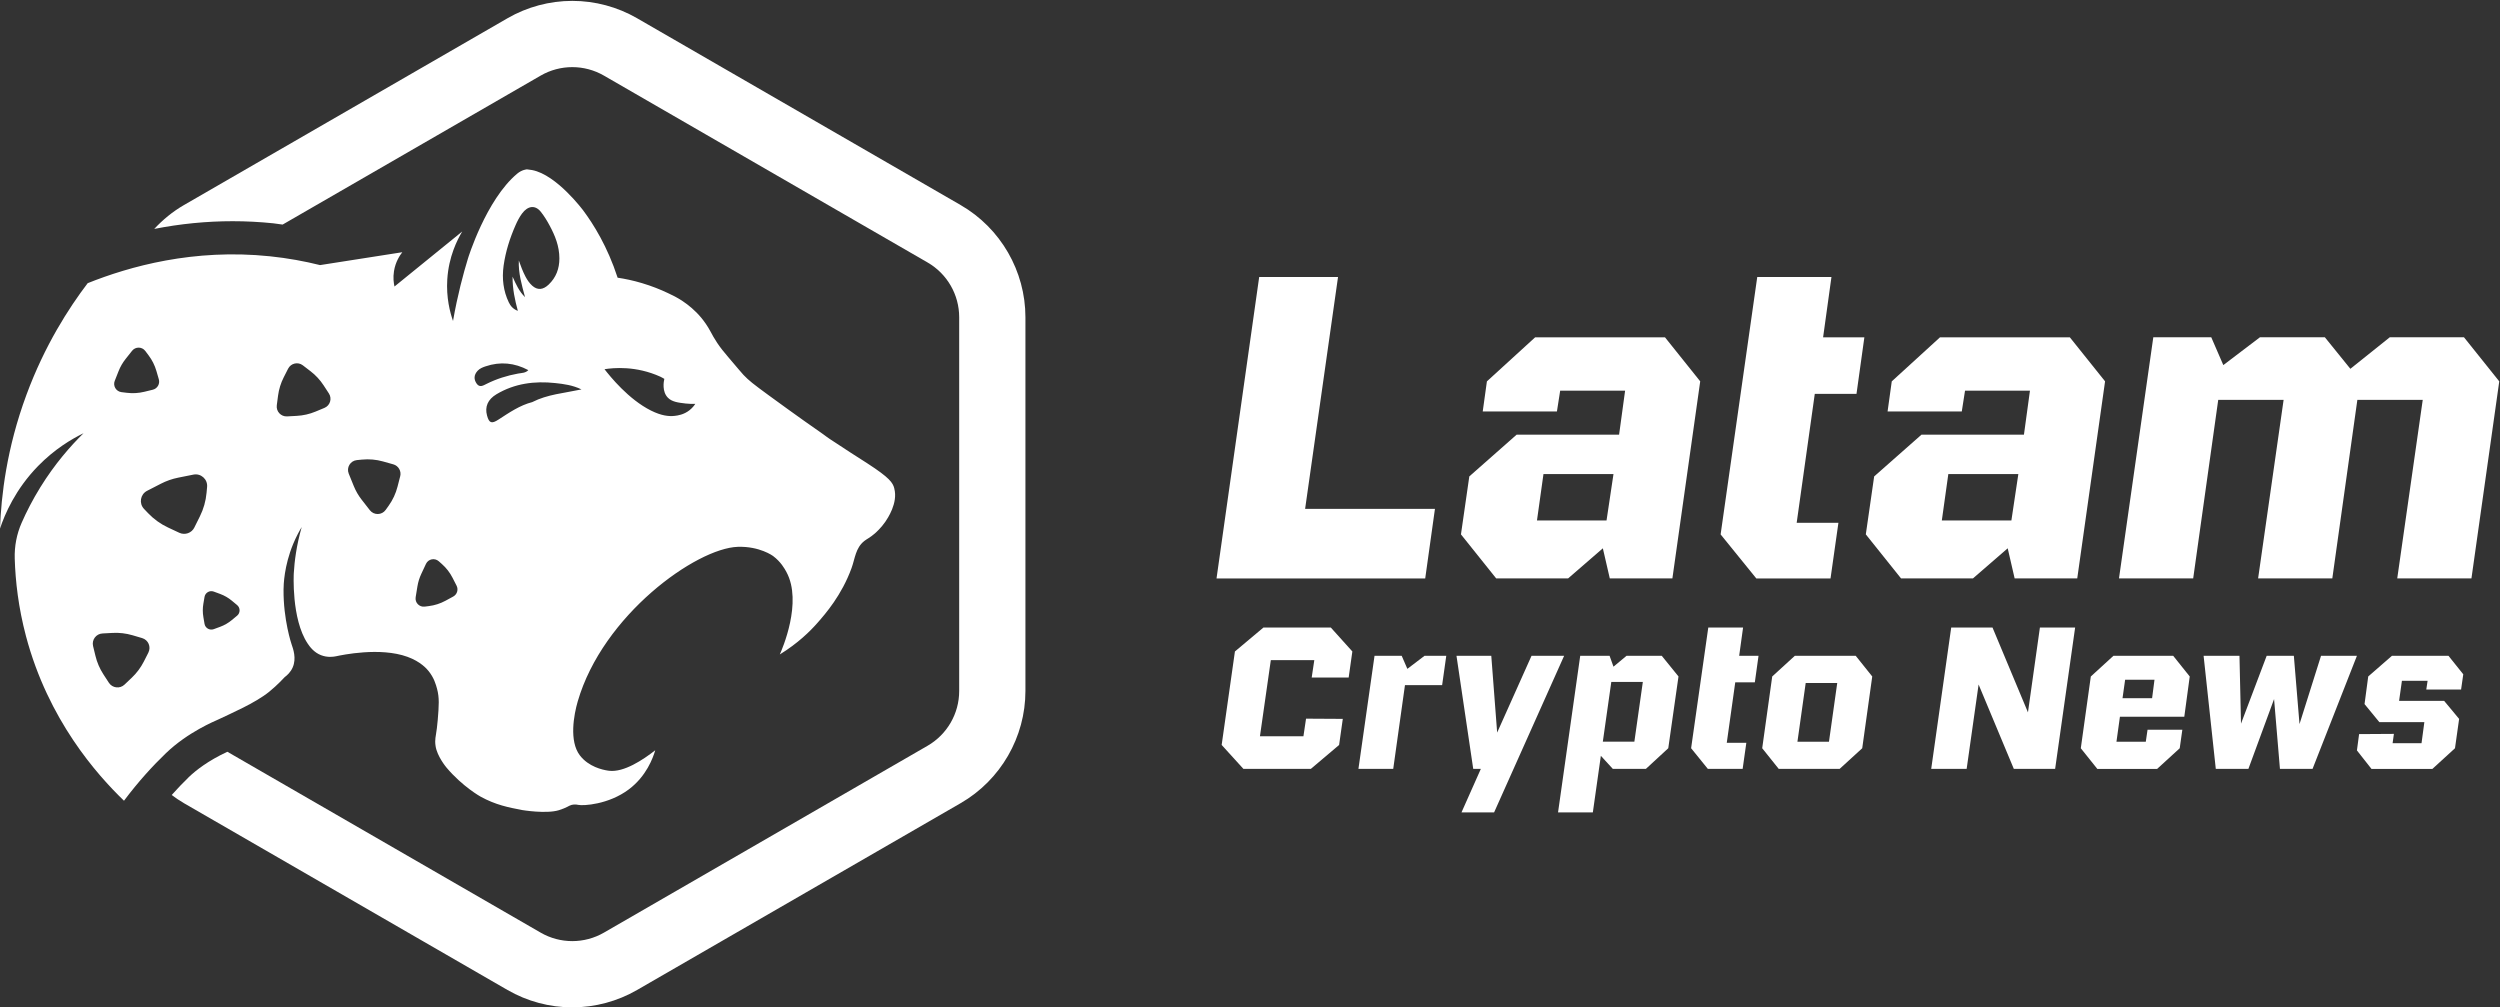 <?xml version="1.0" encoding="UTF-8"?>
<svg xmlns="http://www.w3.org/2000/svg" width="1159" height="467" viewBox="0 0 1159 467" fill="none">
  <rect x="0" y="0" width="1159" height="467" fill="#333333" stroke="none"/>
  <g clip-path="url(#clip0_3325_26)">
    <path d="M665.24 235.92L660.73 268.17H563.98L583.76 128.42H620.31L605.05 235.92H665.25H665.24Z" fill="white"></path>
    <path d="M788.22 176.79L775.32 268.16H746.3L743.08 254.19L726.96 268.16H693.64L677.3 247.74L681.17 220.87L703.1 201.52H750.61L753.4 181.1H723.3L721.79 190.77H687.39L689.33 176.8L711.69 156.38H771.89L788.23 176.8L788.22 176.79ZM744.79 241.29L748.01 219.79H715.55L712.54 241.29H744.79Z" fill="white"></path>
    <path d="M841.33 182.6L832.94 242.37H852.29L848.63 268.17H814.23L797.68 247.75L814.66 128.43H849.06L845.19 156.38H864.32L860.67 182.61H841.32L841.33 182.6Z" fill="white"></path>
    <path d="M975.91 176.79L963.01 268.16H933.99L930.77 254.19L914.65 268.16H881.33L864.99 247.74L868.86 220.87L890.79 201.52H938.3L941.09 181.1H910.99L909.48 190.77H875.08L877.02 176.8L899.38 156.38H959.58L975.92 176.8L975.91 176.79ZM932.48 241.29L935.7 219.79H903.24L900.23 241.29H932.48Z" fill="white"></path>
    <path d="M1158.66 176.79L1145.76 268.16H1111.36L1123.18 185.39H1092.87L1081.26 268.16H1046.86L1058.68 185.39H1028.37L1016.76 268.16H982.36L998.27 156.36H1025.14L1030.73 169.26L1047.71 156.36H1077.81L1089.63 170.98L1107.9 156.36H1142.3L1158.64 176.78L1158.66 176.79Z" fill="white"></path>
    <path d="M566.36 345.37L572.51 302.02L585.72 290.93H616.97L626.95 302.02L625.24 314.12H608.1L609.31 306.05H589.15L584.11 341.34H604.27L605.48 333.17L622.52 333.27L620.81 345.37L607.7 356.46H576.45L566.37 345.37H566.36Z" fill="white"></path>
    <path d="M668.58 317.64H651.34L645.9 356.45H629.77L637.23 304.03H649.83L652.45 310.08L660.41 304.03H670.49L668.57 317.64H668.58Z" fill="white"></path>
    <path d="M725.13 304.03L692.67 376.62H677.55L686.52 356.46H682.99L675.23 304.04H691.36L694.08 339.63L710.01 304.04H725.13V304.03Z" fill="white"></path>
    <path d="M778.15 313.61L773.41 346.88L763.03 356.46H747.71L742.17 350.41V350.31L738.44 376.62H722.31L732.59 304.03H746.2L748.01 309.07L754.06 304.03H770.39L778.15 313.61ZM761.62 316.13H747L743.07 343.85H757.69L761.62 316.13Z" fill="white"></path>
    <path d="M804.46 316.33L800.53 344.36H809.6L807.89 356.46H791.76L784 346.88L791.96 290.93H808.09L806.28 304.04H815.25L813.54 316.34H804.47L804.46 316.33Z" fill="white"></path>
    <path d="M816.96 346.88L821.6 313.61L832.08 304.03H860.31L867.97 313.61L863.33 346.88L852.85 356.46H824.62L816.96 346.88ZM847.91 343.86L851.74 316.64H837.12L833.29 343.86H847.91Z" fill="white"></path>
    <path d="M962.03 290.93L952.76 356.46H933.61L917.28 317.34L911.74 356.46H895.31L904.58 290.93H923.73L940.16 330.25L945.7 290.93H962.03Z" fill="white"></path>
    <path d="M981.18 343.86H994.79L995.6 338.32H1011.73L1010.52 346.89L1000.04 356.47H972.32L964.66 346.89L969.3 313.62L979.78 304.04H1007.5L1015.16 313.62L1012.64 332.27H982.8L981.19 343.86H981.18ZM985.21 315.13L984 323.7H997.71L998.82 315.13H985.21Z" fill="white"></path>
    <path d="M1092.67 304.03L1072.1 356.45H1056.98L1054.26 324.09L1042.36 356.45H1027.24L1021.59 304.03H1038.22L1038.93 335.48L1050.83 304.03H1063.43L1066.05 335.69L1076.03 304.03H1092.66H1092.67Z" fill="white"></path>
    <path d="M1092.67 347.89L1093.68 340.33L1109.81 340.23L1109.21 344.56H1122.62L1123.93 334.78H1103.06L1096.2 326.41L1097.91 313.61L1108.9 304.03H1135.11L1141.97 312.6L1140.96 319.66H1124.83L1125.43 315.63H1113.53L1112.22 324.91H1133.09L1140.05 333.28L1138.13 346.89L1127.65 356.47H1099.42L1092.67 347.9V347.89Z" fill="white"></path>
    <path d="M445.38 95.08L295.34 8.45C286.23 3.19 275.85 0.41 265.32 0.41C254.79 0.41 244.41 3.19 235.3 8.45L85.25 95.08C80.06 98.08 75.49 101.86 71.5 106.13C83.59 103.75 95.75 102.55 107.87 102.55C114.13 102.55 120.45 102.88 126.66 103.52C128.11 103.67 129.57 103.92 131.03 104.11L250.65 35.05C255.19 32.43 260.25 31.12 265.31 31.12C270.37 31.12 275.44 32.43 279.98 35.05L430.02 121.68C439.09 126.92 444.68 136.6 444.68 147.08V320.34C444.68 330.82 439.09 340.5 430.02 345.74L279.98 432.37C275.44 434.99 270.38 436.3 265.31 436.3C260.24 436.3 255.18 434.99 250.65 432.37L105.41 348.52C96.48 352.66 90.78 357.15 87.55 360.25C84.81 362.89 82.18 365.7 79.6 368.56C81.41 369.9 83.27 371.2 85.25 372.34L235.29 458.97C244.41 464.23 254.79 467.01 265.31 467.01C275.83 467.01 286.21 464.23 295.33 458.97L445.37 372.34C463.89 361.65 475.39 341.72 475.39 320.34V147.08C475.39 125.7 463.89 105.77 445.37 95.08H445.38Z" fill="white"></path>
    <path d="M414.6 226.41C413.89 223.78 412.5 221.55 402.13 214.83C395.24 210.37 392.22 208.56 386.87 204.94C386.87 204.94 386.86 204.93 386.82 204.91C383.94 203.11 381.95 201.53 381.61 201.3C379.06 199.54 369.13 192.6 356.22 183.15C349.16 177.98 347.21 176.45 344.69 173.82C344.07 173.17 341.92 170.63 337.61 165.55C335.54 163.1 334.14 161.43 332.51 158.99C331.14 156.94 330.15 155.14 329.49 153.87C327.95 150.98 326.34 148.81 325.12 147.33C319.41 140.46 312.68 137.28 310.3 136.19C309.99 136.03 309.76 135.92 309.55 135.83C306.2 134.24 302.19 132.61 297.57 131.24C293.47 130.02 289.67 129.24 286.33 128.74C281.62 114.26 275.14 103.99 270.48 97.7C270.48 97.7 258.12 81 246.68 78.84C245.7 78.66 244.87 78.56 244.29 78.51C244.29 78.51 242 78.63 239.76 80.52C225.28 92.66 216.95 119.83 216.95 119.83C214.81 126.82 212.14 136.67 210.02 148.81C208.62 144.79 206.82 137.99 207.36 129.51C208.03 118.96 211.97 111.2 214.29 107.32C203.82 115.82 193.35 124.32 182.88 132.83C182.52 131.23 182.17 128.72 182.65 125.72C183.34 121.38 185.38 118.36 186.51 116.93C173.8 118.92 161.09 120.91 148.38 122.9C141.27 121.13 133.5 119.68 125.11 118.81C89.74 115.15 60.05 123.52 40.65 131.28C31.85 142.86 20.7 160.15 12.25 183.06C3.06 207.87 0.55 229.89 0 245.04C2.23 238.38 7.1 226.87 17.66 216.04C25.28 208.23 33.15 203.56 38.73 200.84C32.66 206.8 25.42 215.05 18.72 225.87C15.13 231.67 12.28 237.25 10.03 242.38C7.73 247.61 6.66 253.25 6.83 258.96C7.14 269.42 8.53 281.64 12.04 294.9C22.31 333.69 44.89 359.07 57.48 371.22C64.16 362.3 70.85 355.02 76.92 349.18C87.17 339.32 99.77 334.23 101.08 333.61C106.97 330.78 118.21 326.01 124.76 320.73C128.56 317.67 131.99 313.91 131.99 313.91C133.17 313.03 134.74 311.6 135.69 309.42C137.53 305.19 135.9 300.8 135.17 298.67C135.17 298.67 131.32 287.36 131.45 273.29C131.47 271.22 131.68 262.42 135.9 252.21C137.28 248.88 138.74 246.22 139.87 244.34C137.38 253.02 136.51 260.44 136.2 265.76C136.2 265.76 134.98 286.91 142.64 298.36C143.64 299.86 145.54 302.44 148.77 303.72C151.8 304.92 154.61 304.49 155.75 304.25C158.53 303.66 176.19 299.89 188.89 304.5C194.99 306.71 197.89 310.1 198.67 311.08C201.22 314.23 202.09 317.36 202.62 319.34C203.74 323.53 203.49 327.02 202.93 333.82C202.45 339.74 201.75 341.52 201.76 343.79C201.76 344.41 201.82 345.09 201.94 345.89C202.64 350.58 206.75 355.56 207.01 355.87C214.54 364.78 222.82 369.33 222.82 369.33C229.81 373.17 235.61 374.29 242.01 375.53C242.01 375.53 253.23 377.43 259.15 375.59C260.81 375.08 262.12 374.49 263 374.05C263.78 373.65 264.24 373.35 265.03 373.14C266.56 372.75 267.84 373.08 268.16 373.15C270.3 373.61 282.07 373.07 291.56 365.93C299.66 359.82 302.7 351.45 303.77 347.82C298.1 352.26 289.23 358.15 282.39 357.33C282.07 357.29 281.73 357.24 281.73 357.24C279.4 356.88 272.87 355.52 268.81 350.17C263.78 343.57 266.04 331.37 267.82 325.23C279.45 285.09 322.84 254.12 342.07 253.51C352.22 253.19 358.36 257.74 358.36 257.74C362.01 260.45 363.79 263.71 364.58 265.17C372.17 279.13 362.53 301.15 361.52 303.4C369.96 298.19 375.58 292.65 379.06 288.67C382.69 284.53 390.19 275.97 394.78 263.36C396.4 258.92 396.6 254.06 400.68 250.81C401.83 249.89 403.35 249.26 405.62 247.28C405.95 246.99 408.48 244.76 410.41 241.93C411.44 240.41 416.4 233.17 414.58 226.44L414.6 226.41ZM53.2 176.55L54.96 172.09C55.77 170.03 56.88 168.11 58.26 166.38L61.24 162.62C62.81 160.64 65.83 160.68 67.35 162.7L68.89 164.75C70.52 166.91 71.74 169.35 72.5 171.95L73.63 175.84C74.24 177.95 72.98 180.15 70.84 180.67L66.91 181.63C64.28 182.27 61.56 182.44 58.87 182.11L56.32 181.8C53.81 181.49 52.27 178.9 53.19 176.55H53.2ZM68.8 302.53L66.68 306.7C65.26 309.49 63.38 312.01 61.12 314.16L57.73 317.38C55.58 319.43 52.1 319.02 50.48 316.53L47.93 312.61C46.23 309.99 44.98 307.1 44.25 304.06L43.15 299.52C42.45 296.63 44.55 293.82 47.51 293.67L52.18 293.42C55.3 293.25 58.43 293.62 61.42 294.5L65.9 295.82C68.75 296.66 70.13 299.88 68.79 302.53H68.8ZM90.12 244.54C88.84 247.13 85.72 248.21 83.11 246.99L77.9 244.55C74.45 242.94 71.32 240.69 68.69 237.94L66.78 235.94C64.33 233.37 65.03 229.17 68.19 227.54L74.59 224.25C77.12 222.95 79.82 222 82.62 221.44L89.67 220.03C93.15 219.33 96.33 222.18 96.01 225.72L95.76 228.47C95.42 232.27 94.37 235.97 92.67 239.38L90.11 244.53L90.12 244.54ZM109.92 285.43L107.49 287.45C105.87 288.8 104.03 289.86 102.05 290.59L99.09 291.68C97.21 292.37 95.16 291.19 94.82 289.22L94.29 286.11C93.93 284.03 93.93 281.91 94.29 279.83L94.82 276.72C95.16 274.75 97.21 273.56 99.09 274.26L102.05 275.35C104.03 276.08 105.87 277.14 107.49 278.49L109.92 280.51C111.46 281.79 111.46 284.16 109.92 285.44V285.43ZM150.41 189.1L146.27 190.82C143.5 191.97 140.56 192.64 137.56 192.8L133.08 193.04C130.23 193.19 127.95 190.72 128.32 187.9L128.9 183.45C129.29 180.48 130.18 177.59 131.54 174.92L133.57 170.92C134.86 168.38 138.14 167.63 140.4 169.37L143.96 172.1C146.34 173.92 148.39 176.14 150.03 178.65L152.48 182.41C154.03 184.8 153.04 188.01 150.41 189.1ZM185.53 220.8L184.3 225.6C183.49 228.78 182.09 231.78 180.18 234.46L178.8 236.39C177.02 238.88 173.35 238.95 171.47 236.54L167.66 231.65C166.15 229.72 164.92 227.58 164 225.31L161.67 219.57C160.52 216.74 162.42 213.59 165.47 213.3L167.84 213.07C171.11 212.75 174.41 213.04 177.57 213.93L182.34 215.27C184.73 215.94 186.15 218.4 185.54 220.81L185.53 220.8ZM210.11 276.56L206.52 278.51C204.14 279.8 201.54 280.64 198.85 280.98L196.9 281.23C194.4 281.55 192.29 279.37 192.7 276.87L193.52 271.82C193.85 269.82 194.45 267.88 195.31 266.05L197.48 261.42C198.55 259.13 201.52 258.52 203.41 260.2L204.88 261.5C206.91 263.3 208.58 265.46 209.81 267.88L211.67 271.52C212.61 273.35 211.91 275.58 210.11 276.56ZM233.48 123.12C234.39 116.63 236.37 110.39 239.03 104.36C239.85 102.5 240.79 100.66 242 99.02C244.74 95.31 248.15 94.97 250.71 98.18C252.29 100.16 253.64 102.37 254.86 104.66C257.3 109.23 259.31 114.03 259.33 119.76C259.35 124.51 257.81 128.66 254.33 131.96C251.7 134.45 249.15 134.6 246.72 132.43C245.43 131.27 244.44 129.81 243.6 128.21C242.37 125.86 241.43 123.32 240.52 120.75C240.28 126.62 241.85 131.91 243.4 137.76C240.66 135.06 239.26 131.9 237.62 128.26C237.6 134.07 238.68 138.94 240.07 144.11C237.88 143.3 236.69 141.88 235.85 140.12C233.39 134.96 232.62 129.25 233.48 123.11V123.12ZM221 177.88C219.56 175.85 219.69 173.78 221.42 171.9C222.41 170.83 223.74 170.3 225.07 169.85C231.94 167.52 238.56 168.2 244.93 171.59C244.93 171.59 244.94 171.59 244.94 171.58L244.98 171.61C244.98 171.61 244.95 171.6 244.93 171.59C243.65 172.97 241.79 172.89 240.19 173.18C235.08 174.11 230.2 175.65 225.56 177.97C224.01 178.74 222.38 179.82 220.99 177.87L221 177.88ZM246.83 186.39C240.95 187.9 236.05 191.31 231.06 194.54C227.91 196.58 226.75 196.18 225.79 192.64C224.7 188.63 226.08 185.21 230.2 182.75C238.62 177.74 247.85 176.56 257.42 177.59C261.4 178.02 265.43 178.54 269.58 180.53C261.53 182.26 253.79 182.82 246.82 186.38L246.83 186.39ZM319.67 190.17C316.98 192.27 314.15 192.64 312.84 192.79C310.14 193.11 306.68 192.77 301.8 190.34C291.39 185.14 282.82 174.49 280.25 171.16C284.52 170.5 294.83 169.52 306.15 174.64C306.82 174.94 307.35 175.31 307.98 175.64C307.69 176.89 306.83 181.54 309.66 184.4C311.57 186.32 314.4 186.66 317.87 187.07C319.66 187.28 321.14 187.27 322.35 187.22C321.82 188.03 320.97 189.14 319.65 190.17H319.67Z" fill="white"></path>
  </g>
  <defs>
    <clipPath id="clip0_3325_26">
      <rect width="1158.66" height="466.59" fill="white" transform="translate(0 0.41)"></rect>
    </clipPath>
  </defs>
</svg>
